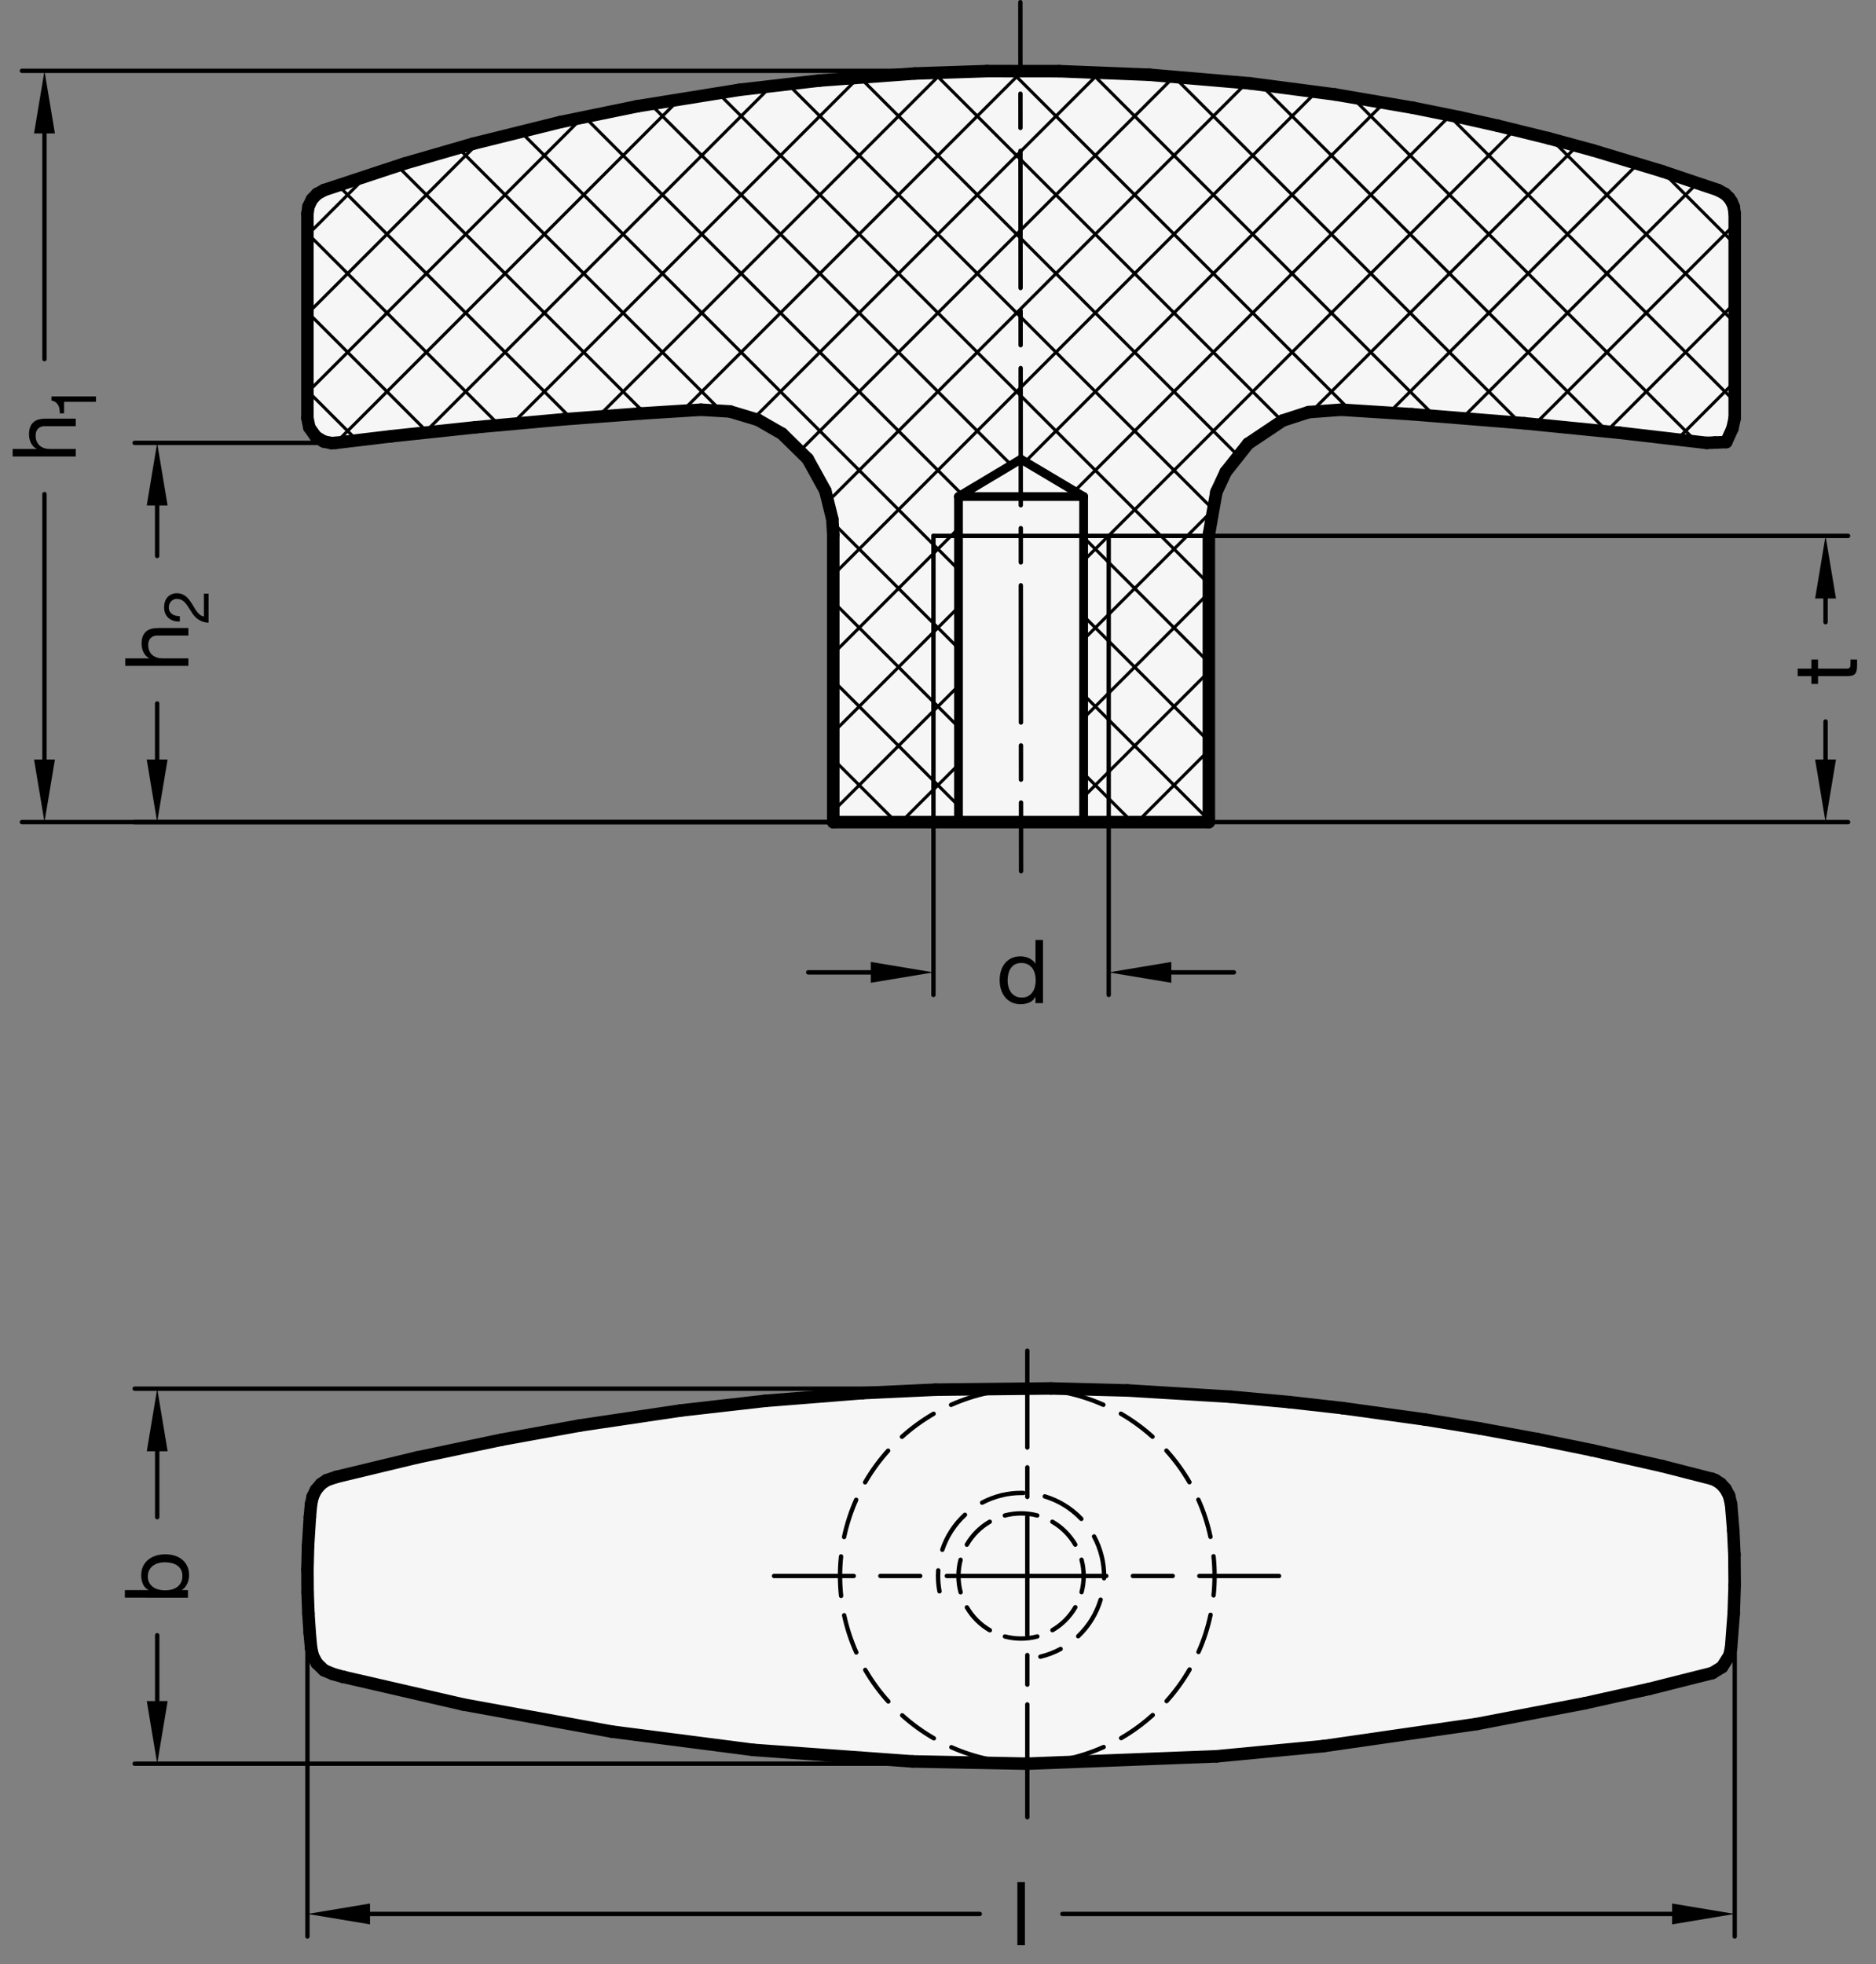 <?xml version="1.0" encoding="utf-8"?>
<!-- Generator: Adobe Illustrator 19.1.0, SVG Export Plug-In . SVG Version: 6.00 Build 0)  -->
<svg version="1.1" xmlns="http://www.w3.org/2000/svg" xmlns:xlink="http://www.w3.org/1999/xlink" x="0px" y="0px"
	 viewBox="0 0 212.371 222.33" enable-background="new 0 0 212.371 222.33" xml:space="preserve">
<rect x="0" y="0" width="212.371" height="222.33" fill="#808080" stroke="none"/>
<g id="MD_x5F_3_x5F_FUELLUNG_x5F_WS">
	<g id="LWPOLYLINE_3_">
		<polygon fill="#FFFFFF" points="94.331,93.056 136.847,93.056 136.847,60.527 137.698,55.691 138.76,53.417 141.29,50.223 
			145.217,47.597 148.146,46.649 151.832,46.377 159.837,46.887 172.543,47.91 183.308,48.981 193.191,50.131 194.128,50.092 
			195.418,50.037 196.121,48.494 196.376,47.318 196.376,24.187 196.263,23.398 196.035,22.84 195.72,22.374 195.27,21.942 
			194.484,21.514 188.15,19.381 180.275,17.002 175.29,15.648 169.529,14.228 165.239,13.268 159.974,12.204 151.167,10.698 
			141.522,9.438 130.088,8.46 119.906,8.056 111.727,8.048 103.559,8.322 92.786,9.115 83.669,10.173 72.116,12.032 63.44,13.817 
			53.607,16.253 45.767,18.52 36.694,21.514 35.89,21.956 35.323,22.55 34.923,23.369 34.802,24.187 34.802,47.318 35.015,48.39 
			35.76,49.443 36.651,49.976 37.5,50.149 37.987,50.131 44.287,49.38 53.855,48.362 63.829,47.46 72.569,46.802 79.346,46.377 
			82.63,46.572 85.813,47.531 88.529,49.091 91.437,51.945 93.429,55.554 94.22,58.756 94.331,60.527 		"/>
	</g>
	<g id="LWPOLYLINE_4_">
		<polygon fill="#FFFFFF" points="38.83,189.804 52.422,192.932 69.281,196.009 85.259,198.074 103.284,199.379 116.295,199.637 
			137.725,198.803 149.767,197.654 167.166,195.145 179.413,192.794 186.717,191.168 193.837,189.377 194.941,188.703 
			195.774,187.387 195.966,186.524 196.265,182.633 196.37,179.402 196.34,175.963 196.214,173.265 195.966,170.253 
			195.732,169.278 195.316,168.511 194.8,167.946 194.196,167.546 193.837,167.401 188.195,165.958 180.19,164.149 174.045,162.895 
			167.527,161.695 161.299,160.676 151.991,159.389 145.919,158.703 139.31,158.098 127.655,157.389 118.97,157.159 
			105.905,157.301 97.665,157.687 86.599,158.569 77.047,159.659 65.642,161.355 56.797,162.96 47.227,164.974 38.082,167.175 
			36.988,167.543 36.334,167.985 35.768,168.649 35.401,169.397 35.212,170.253 35.079,171.703 34.873,174.983 34.805,177.654 
			34.822,180.214 34.913,182.636 35.056,184.792 35.212,186.524 35.41,187.406 35.862,188.266 36.683,189.061 37.684,189.485 		"/>
	</g>
</g>
<g id="MD_x5F_3_x5F_FUELLUNG_x5F_GR">
	<g id="LWPOLYLINE_1_">
		<polygon fill="#F6F6F6" points="38.83,189.804 52.422,192.932 69.281,196.009 85.259,198.074 103.284,199.379 116.295,199.637 
			137.725,198.803 149.767,197.654 167.166,195.145 179.413,192.794 186.717,191.168 193.837,189.377 194.941,188.703 
			195.774,187.387 195.966,186.524 196.265,182.633 196.37,179.402 196.34,175.963 196.214,173.265 195.966,170.253 
			195.732,169.278 195.316,168.511 194.8,167.946 194.196,167.546 193.837,167.401 188.195,165.958 180.19,164.149 174.045,162.895 
			167.527,161.695 161.299,160.676 151.991,159.389 145.919,158.703 139.31,158.098 127.655,157.389 118.97,157.159 
			105.905,157.301 97.665,157.687 86.599,158.569 77.047,159.659 65.642,161.355 56.797,162.96 47.227,164.974 38.082,167.175 
			36.988,167.543 36.334,167.985 35.768,168.649 35.401,169.397 35.212,170.253 35.079,171.703 34.873,174.983 34.805,177.654 
			34.822,180.214 34.913,182.636 35.056,184.792 35.212,186.524 35.41,187.406 35.862,188.266 36.683,189.061 37.684,189.485 		"/>
	</g>
	<g id="LWPOLYLINE_2_">
		<polygon fill="#F6F6F6" points="94.331,93.056 136.847,93.056 136.847,60.527 137.698,55.691 138.76,53.417 141.29,50.223 
			145.217,47.597 148.146,46.649 151.832,46.377 159.837,46.887 172.543,47.91 183.308,48.981 193.191,50.131 194.128,50.092 
			195.418,50.037 196.121,48.494 196.376,47.318 196.376,24.187 196.263,23.398 196.035,22.84 195.72,22.374 195.27,21.942 
			194.484,21.514 188.15,19.381 180.275,17.002 175.29,15.648 169.529,14.228 165.239,13.268 159.974,12.204 151.167,10.698 
			141.522,9.438 130.088,8.46 119.906,8.056 111.727,8.048 103.559,8.322 92.786,9.115 83.669,10.173 72.116,12.032 63.44,13.817 
			53.607,16.253 45.767,18.52 36.694,21.514 35.89,21.956 35.323,22.55 34.923,23.369 34.802,24.187 34.802,47.318 35.015,48.39 
			35.76,49.443 36.651,49.976 37.5,50.149 37.987,50.131 44.287,49.38 53.855,48.362 63.829,47.46 72.569,46.802 79.346,46.377 
			82.63,46.572 85.813,47.531 88.529,49.091 91.437,51.945 93.429,55.554 94.22,58.756 94.331,60.527 		"/>
	</g>
</g>
<g id="MD_x5F_2_x5F_MITTELLINIE">
	<g id="LINE">
		<path d="M116.295,199.884c-0.137,0-0.248-0.111-0.248-0.248v-6.71c0-0.137,0.111-0.248,0.248-0.248s0.248,0.111,0.248,0.248v6.71
			C116.543,199.773,116.432,199.884,116.295,199.884z M116.295,190.938c-0.137,0-0.248-0.111-0.248-0.248v-3.355
			c0-0.137,0.111-0.248,0.248-0.248s0.248,0.111,0.248,0.248v3.355C116.543,190.827,116.432,190.938,116.295,190.938z
			 M116.295,185.346c-0.137,0-0.248-0.111-0.248-0.248v-13.42c0-0.137,0.111-0.248,0.248-0.248s0.248,0.111,0.248,0.248v13.42
			C116.543,185.235,116.432,185.346,116.295,185.346z M116.295,169.69c-0.137,0-0.248-0.111-0.248-0.248v-3.354
			c0-0.137,0.111-0.248,0.248-0.248s0.248,0.111,0.248,0.248v3.354C116.543,169.579,116.432,169.69,116.295,169.69z
			 M116.295,164.098c-0.137,0-0.248-0.111-0.248-0.248v-6.71c0-0.137,0.111-0.248,0.248-0.248s0.248,0.111,0.248,0.248v6.71
			C116.543,163.987,116.432,164.098,116.295,164.098z"/>
	</g>
	<g id="LINE_1_">
		<path d="M116.295,157.388c-0.137,0-0.248-0.111-0.248-0.248v-4.26c0-0.137,0.111-0.248,0.248-0.248s0.248,0.111,0.248,0.248v4.26
			C116.543,157.277,116.432,157.388,116.295,157.388z"/>
	</g>
	<g id="LINE_2_">
		<path d="M116.295,205.943c-0.137,0-0.248-0.111-0.248-0.248v-6.059c0-0.137,0.111-0.248,0.248-0.248s0.248,0.111,0.248,0.248
			v6.059C116.543,205.832,116.432,205.943,116.295,205.943z"/>
	</g>
	<g id="LINE_3_">
		<path d="M144.795,178.636h-9.027c-0.137,0-0.248-0.111-0.248-0.248s0.111-0.248,0.248-0.248h9.027
			c0.137,0,0.248,0.111,0.248,0.248S144.932,178.636,144.795,178.636z M132.758,178.636h-4.514c-0.137,0-0.248-0.111-0.248-0.248
			s0.111-0.248,0.248-0.248h4.514c0.137,0,0.248,0.111,0.248,0.248S132.895,178.636,132.758,178.636z M125.235,178.636h-18.055
			c-0.137,0-0.248-0.111-0.248-0.248s0.111-0.248,0.248-0.248h18.055c0.137,0,0.248,0.111,0.248,0.248
			S125.372,178.636,125.235,178.636z M104.172,178.636h-4.514c-0.137,0-0.248-0.111-0.248-0.248s0.111-0.248,0.248-0.248h4.514
			c0.137,0,0.248,0.111,0.248,0.248S104.309,178.636,104.172,178.636z M96.649,178.636h-9.027c-0.137,0-0.248-0.111-0.248-0.248
			s0.111-0.248,0.248-0.248h9.027c0.137,0,0.248,0.111,0.248,0.248S96.786,178.636,96.649,178.636z"/>
	</g>
	<g id="LINE_4_">
		<path d="M115.589,98.855c-0.137,0-0.248-0.111-0.248-0.248l-0.006-7.765c0-0.137,0.111-0.248,0.248-0.248l0,0
			c0.137,0,0.248,0.111,0.248,0.248l0.006,7.765C115.837,98.744,115.726,98.855,115.589,98.855L115.589,98.855z M115.58,88.502
			c-0.137,0-0.248-0.111-0.248-0.248l-0.003-3.883c0-0.137,0.111-0.248,0.248-0.248l0,0c0.137,0,0.248,0.111,0.248,0.248
			l0.003,3.883C115.828,88.39,115.717,88.502,115.58,88.502L115.58,88.502z M115.575,82.03c-0.137,0-0.248-0.111-0.248-0.248
			l-0.013-15.53c0-0.137,0.111-0.248,0.248-0.248l0,0c0.137,0,0.248,0.111,0.248,0.248l0.013,15.53
			C115.823,81.919,115.712,82.03,115.575,82.03L115.575,82.03z M115.561,63.912c-0.137,0-0.248-0.111-0.248-0.248l-0.003-3.883
			c0-0.137,0.111-0.248,0.248-0.248l0,0c0.137,0,0.248,0.111,0.248,0.248l0.003,3.883C115.809,63.801,115.697,63.912,115.561,63.912
			L115.561,63.912z M115.555,57.441c-0.137,0-0.248-0.111-0.248-0.248l-0.012-15.53c0-0.137,0.111-0.248,0.248-0.248l0,0
			c0.137,0,0.248,0.111,0.248,0.248l0.012,15.53C115.803,57.329,115.691,57.441,115.555,57.441L115.555,57.441z M115.54,39.322
			c-0.137,0-0.248-0.111-0.248-0.248l-0.003-3.883c0-0.137,0.111-0.248,0.248-0.248l0,0c0.137,0,0.248,0.111,0.248,0.248
			l0.003,3.883C115.788,39.211,115.677,39.322,115.54,39.322L115.54,39.322z M115.535,32.851c-0.137,0-0.248-0.111-0.248-0.248
			l-0.013-15.53c0-0.137,0.111-0.248,0.248-0.248l0,0c0.137,0,0.248,0.111,0.248,0.248l0.013,15.53
			C115.783,32.739,115.672,32.851,115.535,32.851L115.535,32.851z M115.521,14.732c-0.137,0-0.248-0.111-0.248-0.248l-0.003-3.882
			c0-0.137,0.111-0.248,0.248-0.248l0,0c0.137,0,0.248,0.111,0.248,0.248l0.003,3.882C115.769,14.621,115.657,14.732,115.521,14.732
			L115.521,14.732z M115.515,8.261c-0.137,0-0.248-0.111-0.248-0.248l-0.006-7.765c0-0.137,0.111-0.248,0.248-0.248l0,0
			c0.137,0,0.248,0.111,0.248,0.248l0.006,7.765C115.763,8.15,115.651,8.261,115.515,8.261L115.515,8.261z"/>
	</g>
</g>
<g id="MD_x5F_2_x5F_BEMASSUNG">
	<g id="LINE_5_">
		
			<line stroke="#000000" stroke-width="0.496" stroke-linecap="round" stroke-linejoin="round" stroke-miterlimit="10" x1="34.802" y1="178.389" x2="34.802" y2="219.196"/>
	</g>
	<g id="LINE_6_">
		
			<line stroke="#000000" stroke-width="0.496" stroke-linecap="round" stroke-linejoin="round" stroke-miterlimit="10" x1="196.376" y1="178.389" x2="196.376" y2="219.196"/>
	</g>
	<g id="LINE_7_">
		
			<line stroke="#000000" stroke-width="0.496" stroke-linecap="round" stroke-linejoin="round" stroke-miterlimit="10" x1="41.888" y1="216.645" x2="110.915" y2="216.645"/>
	</g>
	<g id="LINE_8_">
		
			<line stroke="#000000" stroke-width="0.496" stroke-linecap="round" stroke-linejoin="round" stroke-miterlimit="10" x1="189.29" y1="216.645" x2="120.263" y2="216.645"/>
	</g>
	<g id="MTEXT">
		<g>
			<path d="M115.17,213.042h0.852v7.146h-0.852V213.042z"/>
		</g>
	</g>
	<g id="SOLID">
		<polygon points="41.888,215.464 34.802,216.645 41.888,217.826 		"/>
	</g>
	<g id="SOLID_1_">
		<polygon points="189.29,215.464 196.376,216.645 189.29,217.826 		"/>
	</g>
	<g id="LINE_9_">
		
			<line stroke="#000000" stroke-width="0.496" stroke-linecap="round" stroke-linejoin="round" stroke-miterlimit="10" x1="115.589" y1="8.017" x2="2.484" y2="8.017"/>
	</g>
	<g id="LINE_10_">
		
			<line stroke="#000000" stroke-width="0.496" stroke-linecap="round" stroke-linejoin="round" stroke-miterlimit="10" x1="115.589" y1="93.056" x2="2.484" y2="93.056"/>
	</g>
	<g id="LINE_11_">
		
			<line stroke="#000000" stroke-width="0.496" stroke-linecap="round" stroke-linejoin="round" stroke-miterlimit="10" x1="5.035" y1="15.103" x2="5.035" y2="40.647"/>
	</g>
	<g id="LINE_12_">
		
			<line stroke="#000000" stroke-width="0.496" stroke-linecap="round" stroke-linejoin="round" stroke-miterlimit="10" x1="5.035" y1="85.969" x2="5.035" y2="55.93"/>
	</g>
	<g id="MTEXT_1_">
		<g>
			<path d="M1.432,51.673v-0.851h2.732v-0.02c-0.153-0.067-0.287-0.162-0.4-0.286c-0.113-0.123-0.205-0.258-0.275-0.405
				c-0.07-0.146-0.121-0.302-0.155-0.465c-0.033-0.164-0.05-0.322-0.05-0.476c0-0.34,0.047-0.624,0.14-0.851
				c0.094-0.227,0.224-0.411,0.391-0.551s0.365-0.238,0.596-0.295s0.485-0.085,0.766-0.085h3.403v0.851H5.075
				c-0.32,0-0.574,0.093-0.761,0.28c-0.188,0.187-0.28,0.444-0.28,0.771c0,0.26,0.04,0.485,0.12,0.676
				c0.08,0.19,0.193,0.349,0.34,0.476c0.147,0.126,0.319,0.222,0.516,0.285c0.197,0.063,0.412,0.095,0.646,0.095h2.923v0.851H1.432z
				"/>
		</g>
		<g>
			<path d="M10.865,44.878v0.604h-3.61v1.308H6.771c0-0.171-0.013-0.336-0.039-0.498c-0.025-0.161-0.074-0.307-0.146-0.437
				s-0.168-0.24-0.291-0.331c-0.123-0.09-0.279-0.151-0.47-0.185v-0.462H10.865z"/>
		</g>
	</g>
	<g id="SOLID_2_">
		<polygon points="3.854,15.103 5.035,8.017 6.216,15.103 		"/>
	</g>
	<g id="SOLID_3_">
		<polygon points="3.854,85.969 5.035,93.056 6.216,85.969 		"/>
	</g>
	<g id="LINE_16_">
		
			<line stroke="#000000" stroke-width="0.496" stroke-linecap="round" stroke-linejoin="round" stroke-miterlimit="10" x1="37.987" y1="50.131" x2="15.239" y2="50.131"/>
	</g>
	<g id="LINE_17_">
		
			<line stroke="#000000" stroke-width="0.496" stroke-linecap="round" stroke-linejoin="round" stroke-miterlimit="10" x1="94.331" y1="93.056" x2="15.239" y2="93.056"/>
	</g>
	<g id="LINE_18_">
		
			<line stroke="#000000" stroke-width="0.496" stroke-linecap="round" stroke-linejoin="round" stroke-miterlimit="10" x1="17.791" y1="57.218" x2="17.791" y2="62.931"/>
	</g>
	<g id="LINE_19_">
		
			<line stroke="#000000" stroke-width="0.496" stroke-linecap="round" stroke-linejoin="round" stroke-miterlimit="10" x1="17.791" y1="85.969" x2="17.791" y2="79.63"/>
	</g>
	<g id="MTEXT_2_">
		<g>
			<path d="M14.176,75.371V74.52h2.732V74.5c-0.153-0.067-0.287-0.162-0.4-0.286c-0.113-0.123-0.205-0.258-0.275-0.405
				c-0.07-0.146-0.121-0.302-0.155-0.465c-0.033-0.164-0.05-0.322-0.05-0.476c0-0.34,0.047-0.624,0.14-0.851
				c0.094-0.227,0.224-0.411,0.391-0.551s0.365-0.238,0.596-0.295s0.485-0.085,0.766-0.085h3.403v0.851h-3.503
				c-0.32,0-0.574,0.093-0.761,0.28c-0.188,0.187-0.28,0.444-0.28,0.771c0,0.26,0.04,0.485,0.12,0.676
				c0.08,0.19,0.193,0.349,0.34,0.476c0.147,0.126,0.319,0.222,0.516,0.285c0.197,0.063,0.412,0.095,0.646,0.095h2.923v0.851H14.176
				z"/>
		</g>
		<g>
			<path d="M20.359,70.351c-0.256,0.014-0.492-0.013-0.711-0.082c-0.218-0.068-0.406-0.171-0.564-0.309
				c-0.159-0.137-0.283-0.31-0.373-0.519s-0.136-0.445-0.136-0.711c0-0.218,0.032-0.423,0.097-0.615
				c0.063-0.192,0.156-0.359,0.277-0.501c0.12-0.142,0.272-0.254,0.454-0.337c0.183-0.083,0.39-0.125,0.622-0.125
				c0.223,0,0.419,0.035,0.59,0.103c0.171,0.069,0.323,0.16,0.458,0.274c0.136,0.113,0.258,0.244,0.366,0.391
				c0.109,0.147,0.213,0.298,0.313,0.455c0.095,0.157,0.188,0.313,0.281,0.469c0.092,0.156,0.19,0.3,0.295,0.43
				s0.217,0.241,0.337,0.334c0.121,0.092,0.26,0.153,0.416,0.181v-2.587h0.533v3.291c-0.299-0.024-0.553-0.078-0.764-0.164
				s-0.395-0.191-0.551-0.316s-0.293-0.268-0.409-0.426s-0.229-0.328-0.337-0.508c-0.133-0.213-0.255-0.4-0.366-0.561
				s-0.224-0.295-0.338-0.402c-0.113-0.106-0.236-0.187-0.369-0.242c-0.133-0.054-0.287-0.082-0.462-0.082
				c-0.138,0-0.262,0.026-0.373,0.078s-0.207,0.122-0.288,0.209c-0.08,0.088-0.143,0.191-0.185,0.31
				c-0.043,0.118-0.064,0.244-0.064,0.376c0,0.175,0.037,0.326,0.11,0.451s0.17,0.229,0.288,0.309s0.252,0.139,0.401,0.174
				s0.3,0.051,0.451,0.046V70.351z"/>
		</g>
	</g>
	<g id="SOLID_4_">
		<polygon points="16.61,57.218 17.791,50.131 18.972,57.218 		"/>
	</g>
	<g id="SOLID_5_">
		<polygon points="16.61,85.969 17.791,93.056 18.972,85.969 		"/>
	</g>
	<g id="LINE_20_">
		
			<line stroke="#000000" stroke-width="0.496" stroke-linecap="round" stroke-linejoin="round" stroke-miterlimit="10" x1="125.51" y1="60.659" x2="209.211" y2="60.659"/>
	</g>
	<g id="LINE_21_">
		
			<line stroke="#000000" stroke-width="0.496" stroke-linecap="round" stroke-linejoin="round" stroke-miterlimit="10" x1="136.847" y1="93.056" x2="209.211" y2="93.056"/>
	</g>
	<g id="LINE_22_">
		
			<line stroke="#000000" stroke-width="0.496" stroke-linecap="round" stroke-linejoin="round" stroke-miterlimit="10" x1="206.66" y1="67.745" x2="206.66" y2="70.426"/>
	</g>
	<g id="LINE_23_">
		
			<line stroke="#000000" stroke-width="0.496" stroke-linecap="round" stroke-linejoin="round" stroke-miterlimit="10" x1="206.66" y1="85.969" x2="206.66" y2="81.669"/>
	</g>
	<g id="MTEXT_3_">
		<g>
			<path d="M205.055,75.685v-1.031h0.751v1.031h3.213c0.1,0,0.18-0.008,0.24-0.025c0.06-0.017,0.106-0.048,0.14-0.095
				c0.034-0.046,0.056-0.112,0.065-0.195c0.01-0.083,0.015-0.191,0.015-0.325v-0.39h0.751v0.65c0,0.22-0.015,0.409-0.045,0.565
				c-0.03,0.157-0.085,0.284-0.165,0.38c-0.08,0.097-0.193,0.169-0.341,0.215c-0.146,0.047-0.34,0.07-0.58,0.07h-3.293v0.881h-0.751
				v-0.881h-1.552v-0.851H205.055z"/>
		</g>
	</g>
	<g id="SOLID_6_">
		<polygon points="205.479,67.745 206.66,60.659 207.841,67.745 		"/>
	</g>
	<g id="SOLID_7_">
		<polygon points="205.479,85.969 206.66,93.056 207.841,85.969 		"/>
	</g>
	<g id="LINE_29_">
		
			<line stroke="#000000" stroke-width="0.496" stroke-linecap="round" stroke-linejoin="round" stroke-miterlimit="10" x1="105.668" y1="93.056" x2="105.668" y2="112.615"/>
	</g>
	<g id="LINE_30_">
		
			<line stroke="#000000" stroke-width="0.496" stroke-linecap="round" stroke-linejoin="round" stroke-miterlimit="10" x1="125.51" y1="93.056" x2="125.51" y2="112.615"/>
	</g>
	<g id="LINE_31_">
		
			<line stroke="#000000" stroke-width="0.496" stroke-linecap="round" stroke-linejoin="round" stroke-miterlimit="10" x1="98.581" y1="110.064" x2="91.494" y2="110.064"/>
	</g>
	<g id="LINE_32_">
		
			<line stroke="#000000" stroke-width="0.496" stroke-linecap="round" stroke-linejoin="round" stroke-miterlimit="10" x1="132.597" y1="110.064" x2="139.683" y2="110.064"/>
	</g>
	<g id="SOLID_8_">
		<polygon points="98.581,108.883 105.668,110.064 98.581,111.245 		"/>
	</g>
	<g id="SOLID_9_">
		<polygon points="132.597,108.883 125.51,110.064 132.597,111.245 		"/>
	</g>
	<g id="MTEXT_4_">
		<g>
			<path d="M118.069,113.547h-0.852v-0.7h-0.02c-0.141,0.286-0.36,0.495-0.661,0.625c-0.3,0.13-0.63,0.195-0.99,0.195
				c-0.4,0-0.749-0.073-1.046-0.22c-0.298-0.147-0.544-0.346-0.741-0.596c-0.197-0.251-0.346-0.539-0.445-0.866
				c-0.101-0.327-0.15-0.674-0.15-1.041s0.049-0.712,0.146-1.036c0.097-0.323,0.243-0.608,0.44-0.855
				c0.196-0.247,0.443-0.442,0.74-0.586s0.643-0.215,1.036-0.215c0.134,0,0.277,0.014,0.431,0.04s0.307,0.071,0.46,0.135
				s0.299,0.147,0.436,0.251s0.252,0.231,0.346,0.385h0.02V106.4h0.852V113.547z M114.065,111.005c0,0.24,0.031,0.475,0.095,0.705
				s0.16,0.436,0.29,0.616c0.131,0.18,0.297,0.323,0.501,0.43c0.203,0.107,0.441,0.16,0.716,0.16c0.286,0,0.53-0.057,0.73-0.17
				s0.363-0.262,0.49-0.445s0.219-0.392,0.275-0.626c0.057-0.233,0.085-0.47,0.085-0.71c0-0.254-0.03-0.499-0.09-0.736
				c-0.061-0.236-0.155-0.445-0.285-0.625c-0.131-0.181-0.299-0.325-0.506-0.436s-0.457-0.165-0.751-0.165
				c-0.293,0-0.538,0.057-0.735,0.17s-0.355,0.264-0.476,0.45c-0.12,0.188-0.207,0.4-0.26,0.641
				C114.092,110.504,114.065,110.751,114.065,111.005z"/>
		</g>
	</g>
	<g id="LINE_158_">
		
			<line stroke="#000000" stroke-width="0.496" stroke-linecap="round" stroke-linejoin="round" stroke-miterlimit="10" x1="116.295" y1="157.189" x2="15.246" y2="157.189"/>
	</g>
	<g id="LINE_159_">
		
			<line stroke="#000000" stroke-width="0.496" stroke-linecap="round" stroke-linejoin="round" stroke-miterlimit="10" x1="116.295" y1="199.637" x2="15.246" y2="199.637"/>
	</g>
	<g id="LINE_160_">
		
			<line stroke="#000000" stroke-width="0.496" stroke-linecap="round" stroke-linejoin="round" stroke-miterlimit="10" x1="17.797" y1="164.276" x2="17.797" y2="171.729"/>
	</g>
	<g id="LINE_161_">
		
			<line stroke="#000000" stroke-width="0.496" stroke-linecap="round" stroke-linejoin="round" stroke-miterlimit="10" x1="17.797" y1="192.55" x2="17.797" y2="185.097"/>
	</g>
	<g id="SOLID_10_">
		<polygon points="16.616,164.276 17.797,157.189 18.978,164.276 		"/>
	</g>
	<g id="SOLID_11_">
		<polygon points="16.616,192.55 17.797,199.637 18.978,192.55 		"/>
	</g>
	<g id="MTEXT_5_">
		<g>
			<path d="M14.134,180.839v-0.851h2.672v-0.021c-0.286-0.14-0.495-0.359-0.625-0.66s-0.195-0.631-0.195-0.99
				c0-0.4,0.073-0.75,0.22-1.047c0.147-0.297,0.346-0.543,0.596-0.74c0.251-0.197,0.539-0.346,0.866-0.445
				c0.327-0.101,0.674-0.15,1.041-0.15s0.714,0.049,1.041,0.145c0.327,0.098,0.612,0.244,0.855,0.441
				c0.244,0.196,0.438,0.443,0.581,0.74c0.143,0.297,0.215,0.643,0.215,1.036c0,0.134-0.014,0.276-0.04,0.431
				c-0.026,0.153-0.072,0.307-0.135,0.46c-0.063,0.153-0.147,0.299-0.251,0.436c-0.103,0.137-0.231,0.252-0.385,0.345v0.021h0.69
				v0.851H14.134z M18.647,176.835c-0.24,0-0.475,0.032-0.705,0.096s-0.436,0.16-0.616,0.29c-0.18,0.13-0.323,0.297-0.43,0.501
				c-0.107,0.203-0.16,0.441-0.16,0.715c0,0.287,0.057,0.531,0.17,0.73c0.113,0.201,0.262,0.364,0.445,0.491
				c0.184,0.126,0.393,0.218,0.626,0.274c0.233,0.058,0.47,0.086,0.71,0.086c0.254,0,0.499-0.03,0.736-0.09
				c0.236-0.061,0.445-0.156,0.625-0.285c0.181-0.131,0.325-0.299,0.436-0.506s0.165-0.457,0.165-0.751
				c0-0.286-0.057-0.53-0.17-0.73s-0.264-0.36-0.45-0.48s-0.4-0.207-0.641-0.261C19.148,176.862,18.901,176.835,18.647,176.835z"/>
		</g>
	</g>
</g>
<g id="MD_x5F_2_x5F_SCHRAFFUR">
	<g id="HATCH">
		<polygon fill-rule="evenodd" clip-rule="evenodd" fill="none" points="196.376,24.187 196.263,23.398 196.035,22.84 
			195.72,22.374 195.27,21.942 194.484,21.514 188.15,19.381 180.275,17.002 175.29,15.648 169.529,14.228 165.239,13.268 
			159.974,12.204 151.167,10.698 141.522,9.438 130.088,8.46 119.906,8.056 111.727,8.048 103.559,8.322 92.786,9.115 
			83.669,10.173 72.116,12.032 63.44,13.817 53.607,16.253 45.767,18.52 36.694,21.514 35.89,21.956 35.323,22.55 34.923,23.369 
			34.802,24.187 34.802,47.318 35.015,48.39 35.76,49.443 36.651,49.976 37.5,50.149 37.987,50.131 44.287,49.38 53.855,48.362 
			63.829,47.46 72.569,46.802 79.346,46.377 82.63,46.572 85.813,47.531 88.529,49.091 91.437,51.945 93.429,55.554 94.22,58.756 
			94.331,60.527 94.331,93.056 108.507,93.056 108.507,56.205 115.57,51.981 122.671,56.205 122.671,93.056 136.847,93.056 
			136.847,60.527 137.698,55.691 138.76,53.417 141.29,50.223 145.217,47.597 148.146,46.649 151.832,46.377 159.837,46.887 
			172.543,47.91 183.308,48.981 193.191,50.131 194.128,50.092 195.418,50.037 196.121,48.494 196.376,47.318 		"/>
		
			<path fill="none" stroke="#000000" stroke-width="0.354" stroke-linecap="round" stroke-linejoin="round" stroke-miterlimit="10" d="
			M34.802,26.606l6.668-6.668 M34.802,35.515l19.413-19.413 M34.802,44.425L65.92,13.307 M38.008,50.129l38.862-38.862
			 M48.068,48.978L87.294,9.752 M57.965,47.991L97.163,8.792 M67.696,47.169l38.951-38.951 M77.267,46.508l38.456-38.456
			 M85.306,47.378l39.142-39.142 M90.534,51.059L132.894,8.7 M93.73,56.773l47.371-47.371 M94.331,65.082l54.667-54.667
			 M94.331,73.992l14.177-14.177 M116.053,52.269l40.628-40.628 M94.331,82.901l14.177-14.177 M121.64,55.592l42.538-42.538
			 M94.331,91.811l14.177-14.177 M122.671,63.471l48.772-48.772 M101.995,93.056l6.512-6.512 M122.671,72.381l14.673-14.673
			 M148.423,46.628l30.102-30.102 M122.671,81.29l14.177-14.177 M157.239,46.722l28.169-28.169 M122.671,90.2l14.177-14.177
			 M165.525,47.345l26.619-26.619 M128.724,93.056l8.123-8.123 M173.75,48.03l22.626-22.626 M181.853,48.837l14.523-14.523
			 M189.856,49.743l6.52-6.52 M40.414,49.842l-5.612-5.612 M48.422,48.94l-13.62-13.62 M101.447,93.056l-7.116-7.116 M56.513,48.122
			L34.802,26.411 M108.507,91.207L94.331,77.03 M64.696,47.395L38.288,20.988 M108.507,82.297L94.331,68.12 M72.987,46.776
			L44.987,18.777 M128.176,93.056l-5.505-5.505 M108.507,73.387L94.243,59.123 M81.632,46.512L51.874,16.754 M136.847,92.818
			l-14.177-14.177 M108.507,64.478l-49.55-49.55 M136.847,83.908l-14.177-14.177 M108.906,55.967L66.19,13.251 M136.847,74.999
			l-14.177-14.177 M114.481,52.633L73.636,11.788 M136.847,66.089L81.311,10.552 M137.348,57.68L89.199,9.531 M140.189,51.612
			L97.355,8.778 M145.137,47.65L105.735,8.249 M152.838,46.441L114.447,8.051 M162.399,47.094L123.504,8.199 M172.089,47.873
			L132.917,8.702 M181.973,48.849L142.719,9.594 M192.031,49.996l-38.975-38.975 M196.376,45.432l-32.424-32.424 M196.376,36.522
			l-20.795-20.795 M196.376,27.613l-8.234-8.234"/>
	</g>
</g>
<g id="MD_x5F_1_x5F_070">
	<g id="LINE_13_">
		
			<line fill="none" stroke="#000000" stroke-width="0.992" stroke-linecap="round" stroke-linejoin="round" stroke-miterlimit="10" x1="122.671" y1="93.056" x2="122.671" y2="56.205"/>
	</g>
	<g id="LINE_14_">
		
			<line fill="none" stroke="#000000" stroke-width="0.992" stroke-linecap="round" stroke-linejoin="round" stroke-miterlimit="10" x1="108.507" y1="56.205" x2="108.507" y2="93.056"/>
	</g>
	<g id="LINE_15_">
		
			<line fill="none" stroke="#000000" stroke-width="0.992" stroke-linecap="round" stroke-linejoin="round" stroke-miterlimit="10" x1="108.507" y1="56.205" x2="122.671" y2="56.205"/>
	</g>
	<g id="LINE_27_">
		
			<line fill="none" stroke="#000000" stroke-width="0.992" stroke-linecap="round" stroke-linejoin="round" stroke-miterlimit="10" x1="108.507" y1="56.205" x2="115.57" y2="51.981"/>
	</g>
	<g id="LINE_28_">
		
			<line fill="none" stroke="#000000" stroke-width="0.992" stroke-linecap="round" stroke-linejoin="round" stroke-miterlimit="10" x1="115.57" y1="51.981" x2="122.671" y2="56.205"/>
	</g>
</g>
<g id="MD_x5F_1_x5F_035">
	<g id="LINE_24_">
		
			<line fill="none" stroke="#000000" stroke-width="0.496" stroke-linecap="round" stroke-linejoin="round" stroke-miterlimit="10" x1="105.668" y1="93.056" x2="105.668" y2="60.659"/>
	</g>
	<g id="LINE_25_">
		
			<line fill="none" stroke="#000000" stroke-width="0.496" stroke-linecap="round" stroke-linejoin="round" stroke-miterlimit="10" x1="125.51" y1="93.056" x2="125.51" y2="60.659"/>
	</g>
	<g id="LINE_26_">
		
			<line fill="none" stroke="#000000" stroke-width="0.496" stroke-linecap="round" stroke-linejoin="round" stroke-miterlimit="10" x1="125.51" y1="60.659" x2="105.668" y2="60.659"/>
	</g>
</g>
<g id="MD_x5F_1_x5F_VERDECKT">
	<g id="CIRCLE">
		<g>
			<path d="M108.502,178.639c-0.06,0-0.12-0.03-0.17-0.07c-0.05-0.05-0.08-0.12-0.08-0.18c0-0.07,0.03-0.13,0.08-0.18
				c0.08-0.091,0.25-0.091,0.35,0.01c0.04,0.04,0.07,0.1,0.07,0.17c0,0.06-0.03,0.12-0.07,0.17
				C108.622,178.609,108.563,178.639,108.502,178.639z"/>
			<path d="M115.589,185.723c-0.642,0-1.278-0.083-1.89-0.246c-0.133-0.035-0.212-0.171-0.176-0.303
				c0.034-0.133,0.165-0.215,0.303-0.176c1.146,0.304,2.395,0.305,3.541-0.005c0.131-0.037,0.269,0.043,0.304,0.175
				c0.036,0.132-0.043,0.269-0.175,0.304C116.878,185.639,116.236,185.723,115.589,185.723z M112.054,184.78
				c-0.042,0-0.085-0.011-0.124-0.033c-1.112-0.643-2.042-1.569-2.688-2.681c-0.068-0.119-0.028-0.271,0.09-0.34
				c0.119-0.066,0.271-0.029,0.34,0.09c0.602,1.037,1.469,1.902,2.507,2.501c0.118,0.068,0.159,0.22,0.091,0.339
				C112.223,184.735,112.14,184.78,112.054,184.78z M119.14,184.771c-0.085,0-0.169-0.044-0.215-0.124
				c-0.068-0.118-0.028-0.27,0.091-0.339c1.036-0.601,1.9-1.468,2.5-2.506c0.068-0.118,0.22-0.16,0.339-0.091
				c0.118,0.068,0.159,0.22,0.091,0.339c-0.643,1.113-1.569,2.043-2.682,2.688C119.225,184.76,119.182,184.771,119.14,184.771z
				 M108.744,180.482c-0.109,0-0.21-0.073-0.239-0.184c-0.167-0.619-0.251-1.262-0.251-1.91c0-0.645,0.083-1.283,0.248-1.897
				c0.035-0.132,0.173-0.212,0.304-0.175c0.132,0.035,0.211,0.171,0.175,0.304c-0.152,0.572-0.23,1.167-0.23,1.769
				c0,0.604,0.078,1.204,0.233,1.781c0.036,0.133-0.043,0.269-0.175,0.304C108.787,180.479,108.766,180.482,108.744,180.482z
				 M122.438,180.466c-0.021,0-0.042-0.003-0.063-0.008c-0.133-0.035-0.211-0.171-0.177-0.304c0.152-0.574,0.229-1.168,0.229-1.766
				c0-0.601-0.078-1.198-0.232-1.774c-0.036-0.133,0.043-0.269,0.175-0.304c0.13-0.035,0.269,0.043,0.304,0.175
				c0.166,0.619,0.25,1.259,0.25,1.903c0,0.64-0.083,1.277-0.245,1.893C122.648,180.392,122.549,180.466,122.438,180.466z
				 M109.45,175.092c-0.042,0-0.085-0.011-0.124-0.033c-0.119-0.068-0.159-0.221-0.091-0.339c0.644-1.112,1.571-2.041,2.685-2.686
				c0.118-0.068,0.27-0.029,0.339,0.091c0.068,0.118,0.028,0.27-0.091,0.339c-1.037,0.602-1.903,1.467-2.503,2.504
				C109.619,175.049,109.535,175.092,109.45,175.092z M121.726,175.089c-0.085,0-0.169-0.044-0.215-0.124
				c-0.601-1.036-1.467-1.901-2.505-2.501c-0.119-0.068-0.159-0.221-0.091-0.339s0.22-0.158,0.339-0.091
				c1.113,0.644,2.042,1.57,2.687,2.683c0.068,0.118,0.028,0.27-0.091,0.339C121.811,175.078,121.768,175.089,121.726,175.089z
				 M113.752,171.791c-0.109,0-0.21-0.073-0.239-0.185c-0.036-0.132,0.043-0.268,0.176-0.303c1.236-0.33,2.565-0.33,3.794-0.002
				c0.133,0.035,0.212,0.171,0.176,0.303c-0.035,0.132-0.166,0.213-0.303,0.176c-1.146-0.305-2.386-0.305-3.54,0.002
				C113.795,171.788,113.772,171.791,113.752,171.791z"/>
		</g>
	</g>
	<g id="ARC">
		<g>
			<path d="M106.355,180.377c-0.117,0-0.221-0.083-0.243-0.202c-0.112-0.59-0.169-1.193-0.169-1.794
				c0-0.216,0.007-0.431,0.021-0.645c0.009-0.137,0.144-0.253,0.264-0.23c0.137,0.009,0.24,0.127,0.231,0.264
				c-0.014,0.202-0.021,0.405-0.021,0.61c0,0.57,0.054,1.144,0.16,1.703c0.025,0.134-0.063,0.264-0.197,0.29
				C106.387,180.376,106.371,180.377,106.355,180.377z M106.673,175.669c-0.026,0-0.052-0.004-0.079-0.013
				c-0.13-0.043-0.2-0.184-0.157-0.313c0.518-1.552,1.428-2.957,2.633-4.063c0.103-0.094,0.259-0.085,0.351,0.015
				c0.093,0.102,0.086,0.258-0.015,0.351c-1.144,1.049-2.007,2.382-2.498,3.854C106.874,175.603,106.777,175.669,106.673,175.669z
				 M111.179,170.339c-0.089,0-0.175-0.048-0.219-0.132c-0.064-0.121-0.019-0.271,0.103-0.335c0.719-0.382,1.487-0.672,2.282-0.862
				c0.137-0.035,0.267,0.051,0.299,0.184s-0.05,0.267-0.184,0.299c-0.754,0.181-1.482,0.456-2.165,0.817
				C111.258,170.329,111.218,170.339,111.179,170.339z"/>
			<path d="M117.775,187.774c-0.112,0-0.214-0.076-0.241-0.19c-0.032-0.133,0.051-0.267,0.184-0.299
				c0.783-0.187,1.533-0.474,2.231-0.852c0.118-0.066,0.271-0.021,0.336,0.1c0.065,0.12,0.021,0.271-0.1,0.336
				c-0.736,0.399-1.527,0.701-2.353,0.898C117.813,187.772,117.794,187.774,117.775,187.774z M122.052,185.459
				c-0.065,0-0.131-0.026-0.18-0.077c-0.095-0.1-0.091-0.257,0.009-0.351c1.163-1.104,2.02-2.5,2.479-4.036
				c0.038-0.131,0.171-0.21,0.309-0.166c0.131,0.039,0.205,0.177,0.166,0.309c-0.482,1.619-1.386,3.09-2.611,4.253
				C122.175,185.436,122.113,185.459,122.052,185.459z M124.983,178.892c-0.002,0-0.004,0-0.006,0
				c-0.137-0.003-0.245-0.117-0.242-0.254l0.003-0.243c0-0.716-0.085-1.435-0.253-2.136c-0.187-0.78-0.473-1.529-0.851-2.228
				c-0.065-0.12-0.021-0.271,0.1-0.336c0.118-0.066,0.271-0.021,0.336,0.1c0.398,0.736,0.701,1.526,0.897,2.349
				c0.177,0.739,0.267,1.496,0.267,2.251l-0.003,0.255C125.229,178.785,125.118,178.892,124.983,178.892z M122.413,172.176
				c-0.065,0-0.131-0.026-0.18-0.077c-1.104-1.163-2.498-2.021-4.035-2.48c-0.131-0.039-0.206-0.177-0.166-0.309
				c0.039-0.131,0.172-0.212,0.309-0.166c1.619,0.484,3.09,1.388,4.252,2.613c0.095,0.1,0.091,0.257-0.009,0.351
				C122.536,172.154,122.475,172.176,122.413,172.176z M113.402,169.499c-0.112,0-0.214-0.076-0.241-0.19
				c-0.032-0.133,0.05-0.267,0.184-0.299c0.739-0.177,1.496-0.267,2.251-0.267l0.258,0.003c0.137,0.003,0.245,0.117,0.242,0.254
				s-0.126,0.235-0.254,0.242l-0.246-0.003c-0.716,0-1.435,0.085-2.136,0.253C113.44,169.497,113.421,169.499,113.402,169.499z"/>
		</g>
	</g>
	<g id="CIRCLE_1_">
		<g>
			<path d="M95.092,178.639c-0.06,0-0.12-0.03-0.17-0.07c-0.05-0.06-0.07-0.12-0.07-0.18c0-0.07,0.02-0.13,0.07-0.18
				c0.09-0.091,0.26-0.091,0.35,0.01c0.05,0.04,0.07,0.1,0.07,0.17c0,0.06-0.02,0.12-0.07,0.17
				C95.222,178.609,95.162,178.639,95.092,178.639z"/>
			<path d="M116.295,199.836c-0.734,0-1.479-0.038-2.212-0.112c-0.136-0.015-0.235-0.136-0.222-0.272
				c0.015-0.136,0.129-0.236,0.272-0.222c1.453,0.147,2.928,0.146,4.38-0.006c0.13-0.015,0.258,0.085,0.272,0.222
				c0.014,0.136-0.085,0.258-0.222,0.272C117.813,199.796,117.05,199.836,116.295,199.836z M111.916,199.384
				c-0.017,0-0.034-0.002-0.051-0.005c-1.462-0.308-2.897-0.771-4.267-1.379c-0.125-0.056-0.182-0.202-0.126-0.327
				c0.055-0.126,0.203-0.184,0.327-0.126c1.338,0.593,2.74,1.046,4.168,1.346c0.135,0.028,0.22,0.16,0.192,0.294
				C112.134,199.303,112.031,199.384,111.916,199.384z M120.73,199.371c-0.115,0-0.218-0.08-0.242-0.196
				c-0.029-0.134,0.057-0.266,0.19-0.294c1.427-0.304,2.827-0.761,4.162-1.357c0.125-0.055,0.272,0,0.328,0.125s0,0.272-0.125,0.328
				c-1.367,0.611-2.802,1.078-4.262,1.389C120.765,199.369,120.747,199.371,120.73,199.371z M105.721,197.014
				c-0.042,0-0.085-0.011-0.124-0.033c-1.294-0.746-2.515-1.632-3.629-2.632c-0.102-0.092-0.11-0.248-0.019-0.351
				c0.09-0.104,0.248-0.112,0.35-0.019c1.088,0.978,2.281,1.842,3.546,2.571c0.119,0.068,0.159,0.22,0.091,0.339
				C105.89,196.969,105.806,197.014,105.721,197.014z M126.916,196.987c-0.085,0-0.169-0.044-0.215-0.123
				c-0.068-0.119-0.028-0.271,0.09-0.34c1.264-0.733,2.454-1.602,3.539-2.581c0.1-0.09,0.257-0.085,0.351,0.019
				c0.092,0.102,0.083,0.259-0.019,0.351c-1.109,1.002-2.328,1.891-3.621,2.642C127.001,196.976,126.959,196.987,126.916,196.987z
				 M100.563,192.845c-0.067,0-0.135-0.027-0.184-0.082c-1.003-1.109-1.892-2.327-2.643-3.619c-0.069-0.119-0.029-0.271,0.09-0.34
				c0.118-0.069,0.27-0.029,0.339,0.09c0.734,1.264,1.603,2.453,2.583,3.537c0.092,0.102,0.084,0.258-0.018,0.35
				C100.681,192.824,100.622,192.845,100.563,192.845z M132.064,192.804c-0.06,0-0.118-0.021-0.166-0.063
				c-0.102-0.092-0.11-0.248-0.019-0.351c0.979-1.088,1.844-2.28,2.573-3.544c0.068-0.117,0.22-0.159,0.339-0.091
				c0.118,0.068,0.159,0.221,0.091,0.339c-0.747,1.293-1.633,2.514-2.634,3.628C132.2,192.777,132.132,192.804,132.064,192.804z
				 M96.938,187.293c-0.095,0-0.185-0.055-0.227-0.146c-0.611-1.365-1.08-2.799-1.392-4.262c-0.028-0.134,0.057-0.266,0.191-0.294
				c0.134-0.032,0.266,0.057,0.294,0.19c0.305,1.429,0.763,2.829,1.36,4.162c0.056,0.125,0,0.271-0.125,0.328
				C97.007,187.286,96.973,187.293,96.938,187.293z M135.676,187.241c-0.034,0-0.068-0.007-0.101-0.021
				c-0.125-0.056-0.182-0.202-0.126-0.327c0.594-1.337,1.048-2.738,1.348-4.166c0.029-0.134,0.166-0.216,0.294-0.192
				c0.135,0.028,0.22,0.16,0.192,0.294c-0.308,1.462-0.772,2.897-1.381,4.266C135.861,187.186,135.771,187.241,135.676,187.241z
				 M95.214,180.89c-0.125,0-0.233-0.095-0.246-0.222c-0.08-0.752-0.12-1.519-0.12-2.28c0-0.749,0.039-1.503,0.116-2.24
				c0.014-0.137,0.135-0.241,0.272-0.222c0.136,0.015,0.235,0.137,0.221,0.272c-0.075,0.721-0.113,1.457-0.113,2.189
				c0,0.744,0.039,1.493,0.117,2.228c0.015,0.137-0.084,0.259-0.221,0.273C95.231,180.89,95.223,180.89,95.214,180.89z
				 M137.382,180.834c-0.008,0-0.017,0-0.025-0.001c-0.136-0.015-0.235-0.136-0.222-0.272c0.074-0.717,0.111-1.448,0.111-2.172
				c0-0.74-0.039-1.483-0.115-2.208c-0.014-0.137,0.085-0.259,0.221-0.273c0.13-0.021,0.259,0.085,0.273,0.221
				c0.077,0.743,0.117,1.504,0.117,2.261c0,0.741-0.038,1.488-0.113,2.223C137.615,180.739,137.508,180.834,137.382,180.834z
				 M95.555,174.229c-0.017,0-0.035-0.002-0.052-0.006c-0.134-0.028-0.22-0.159-0.191-0.294c0.31-1.464,0.775-2.898,1.384-4.264
				c0.055-0.126,0.201-0.183,0.328-0.126c0.125,0.056,0.181,0.202,0.125,0.327c-0.595,1.335-1.05,2.735-1.352,4.166
				C95.772,174.149,95.669,174.229,95.555,174.229z M137.03,174.21c-0.115,0-0.218-0.08-0.242-0.196
				c-0.303-1.429-0.759-2.829-1.355-4.163c-0.056-0.125,0-0.272,0.125-0.328s0.272,0,0.328,0.125
				c0.61,1.366,1.077,2.801,1.387,4.263c0.029,0.135-0.057,0.266-0.19,0.294C137.064,174.208,137.047,174.21,137.03,174.21z
				 M97.932,168.038c-0.042,0-0.085-0.011-0.124-0.033c-0.119-0.068-0.159-0.221-0.091-0.339c0.749-1.295,1.637-2.515,2.638-3.626
				c0.091-0.104,0.248-0.109,0.35-0.019c0.102,0.092,0.11,0.249,0.018,0.351c-0.978,1.086-1.845,2.277-2.576,3.542
				C98.101,167.994,98.018,168.038,97.932,168.038z M134.649,168.023c-0.085,0-0.169-0.044-0.215-0.124
				c-0.73-1.262-1.598-2.453-2.578-3.539c-0.092-0.102-0.083-0.259,0.019-0.351c0.101-0.09,0.257-0.084,0.351,0.019
				c1.003,1.111,1.891,2.331,2.639,3.623c0.068,0.118,0.028,0.271-0.091,0.339C134.734,168.012,134.691,168.023,134.649,168.023z
				 M102.107,162.884c-0.068,0-0.135-0.027-0.184-0.082c-0.092-0.102-0.083-0.259,0.018-0.351c1.112-1.002,2.331-1.889,3.625-2.638
				c0.117-0.068,0.269-0.03,0.339,0.091c0.068,0.118,0.028,0.271-0.091,0.339c-1.263,0.731-2.455,1.598-3.541,2.577
				C102.226,162.863,102.167,162.884,102.107,162.884z M130.472,162.874c-0.06,0-0.118-0.021-0.166-0.063
				c-1.089-0.979-2.281-1.846-3.543-2.575c-0.119-0.068-0.159-0.221-0.091-0.339c0.068-0.119,0.22-0.159,0.339-0.091
				c1.292,0.747,2.513,1.634,3.627,2.636c0.102,0.092,0.11,0.249,0.019,0.351C130.607,162.846,130.539,162.874,130.472,162.874z
				 M107.665,159.267c-0.095,0-0.186-0.055-0.227-0.146c-0.056-0.126,0-0.272,0.125-0.328c1.365-0.609,2.799-1.075,4.263-1.385
				c0.137-0.031,0.266,0.058,0.294,0.19c0.029,0.135-0.057,0.266-0.19,0.294c-1.431,0.303-2.831,0.759-4.165,1.354
				C107.733,159.26,107.699,159.267,107.665,159.267z M124.908,159.26c-0.034,0-0.068-0.007-0.101-0.021
				c-1.334-0.594-2.736-1.048-4.166-1.35c-0.135-0.028-0.22-0.16-0.192-0.294c0.029-0.134,0.166-0.215,0.294-0.192
				c1.465,0.31,2.9,0.774,4.266,1.383c0.125,0.056,0.182,0.202,0.126,0.327C125.094,159.206,125.003,159.26,124.908,159.26z
				 M114.07,157.552c-0.126,0-0.233-0.095-0.247-0.223c-0.014-0.136,0.085-0.258,0.222-0.272c1.482-0.154,3.015-0.152,4.481-0.002
				c0.137,0.015,0.235,0.137,0.222,0.272c-0.015,0.136-0.117,0.245-0.272,0.222c-1.435-0.149-2.932-0.15-4.38,0.002
				C114.087,157.552,114.078,157.552,114.07,157.552z"/>
		</g>
	</g>
</g>
<g id="MD_x5F_1_x5F_100">
	<g id="LINE_33_">
		
			<line fill="none" stroke="#000000" stroke-width="1.417" stroke-linecap="round" stroke-linejoin="round" stroke-miterlimit="10" x1="38.83" y1="189.804" x2="52.422" y2="192.932"/>
	</g>
	<g id="LINE_34_">
		
			<line fill="none" stroke="#000000" stroke-width="1.417" stroke-linecap="round" stroke-linejoin="round" stroke-miterlimit="10" x1="52.422" y1="192.932" x2="69.281" y2="196.009"/>
	</g>
	<g id="LINE_35_">
		
			<line fill="none" stroke="#000000" stroke-width="1.417" stroke-linecap="round" stroke-linejoin="round" stroke-miterlimit="10" x1="69.281" y1="196.009" x2="85.259" y2="198.074"/>
	</g>
	<g id="LINE_36_">
		
			<line fill="none" stroke="#000000" stroke-width="1.417" stroke-linecap="round" stroke-linejoin="round" stroke-miterlimit="10" x1="85.259" y1="198.074" x2="103.284" y2="199.379"/>
	</g>
	<g id="LINE_37_">
		
			<line fill="none" stroke="#000000" stroke-width="1.417" stroke-linecap="round" stroke-linejoin="round" stroke-miterlimit="10" x1="103.284" y1="199.379" x2="116.295" y2="199.637"/>
	</g>
	<g id="LINE_38_">
		
			<line fill="none" stroke="#000000" stroke-width="1.417" stroke-linecap="round" stroke-linejoin="round" stroke-miterlimit="10" x1="116.295" y1="199.637" x2="137.725" y2="198.803"/>
	</g>
	<g id="LINE_39_">
		
			<line fill="none" stroke="#000000" stroke-width="1.417" stroke-linecap="round" stroke-linejoin="round" stroke-miterlimit="10" x1="137.725" y1="198.803" x2="149.767" y2="197.654"/>
	</g>
	<g id="LINE_40_">
		
			<line fill="none" stroke="#000000" stroke-width="1.417" stroke-linecap="round" stroke-linejoin="round" stroke-miterlimit="10" x1="149.767" y1="197.654" x2="167.166" y2="195.145"/>
	</g>
	<g id="LINE_41_">
		
			<line fill="none" stroke="#000000" stroke-width="1.417" stroke-linecap="round" stroke-linejoin="round" stroke-miterlimit="10" x1="167.166" y1="195.145" x2="179.413" y2="192.794"/>
	</g>
	<g id="LINE_42_">
		
			<line fill="none" stroke="#000000" stroke-width="1.417" stroke-linecap="round" stroke-linejoin="round" stroke-miterlimit="10" x1="179.413" y1="192.794" x2="186.717" y2="191.168"/>
	</g>
	<g id="LINE_43_">
		
			<line fill="none" stroke="#000000" stroke-width="1.417" stroke-linecap="round" stroke-linejoin="round" stroke-miterlimit="10" x1="186.717" y1="191.168" x2="193.837" y2="189.377"/>
	</g>
	<g id="LINE_44_">
		
			<line fill="none" stroke="#000000" stroke-width="1.417" stroke-linecap="round" stroke-linejoin="round" stroke-miterlimit="10" x1="193.837" y1="189.377" x2="194.941" y2="188.703"/>
	</g>
	<g id="LINE_45_">
		
			<line fill="none" stroke="#000000" stroke-width="1.417" stroke-linecap="round" stroke-linejoin="round" stroke-miterlimit="10" x1="194.941" y1="188.703" x2="195.774" y2="187.387"/>
	</g>
	<g id="LINE_46_">
		
			<line fill="none" stroke="#000000" stroke-width="1.417" stroke-linecap="round" stroke-linejoin="round" stroke-miterlimit="10" x1="195.774" y1="187.387" x2="195.966" y2="186.524"/>
	</g>
	<g id="LINE_47_">
		
			<line fill="none" stroke="#000000" stroke-width="1.417" stroke-linecap="round" stroke-linejoin="round" stroke-miterlimit="10" x1="195.966" y1="186.524" x2="196.265" y2="182.633"/>
	</g>
	<g id="LINE_48_">
		
			<line fill="none" stroke="#000000" stroke-width="1.417" stroke-linecap="round" stroke-linejoin="round" stroke-miterlimit="10" x1="196.265" y1="182.633" x2="196.37" y2="179.402"/>
	</g>
	<g id="LINE_49_">
		
			<line fill="none" stroke="#000000" stroke-width="1.417" stroke-linecap="round" stroke-linejoin="round" stroke-miterlimit="10" x1="196.37" y1="179.402" x2="196.34" y2="175.963"/>
	</g>
	<g id="LINE_50_">
		
			<line fill="none" stroke="#000000" stroke-width="1.417" stroke-linecap="round" stroke-linejoin="round" stroke-miterlimit="10" x1="196.34" y1="175.963" x2="196.214" y2="173.265"/>
	</g>
	<g id="LINE_51_">
		
			<line fill="none" stroke="#000000" stroke-width="1.417" stroke-linecap="round" stroke-linejoin="round" stroke-miterlimit="10" x1="196.214" y1="173.265" x2="195.966" y2="170.253"/>
	</g>
	<g id="LINE_52_">
		
			<line fill="none" stroke="#000000" stroke-width="1.417" stroke-linecap="round" stroke-linejoin="round" stroke-miterlimit="10" x1="195.966" y1="170.253" x2="195.732" y2="169.278"/>
	</g>
	<g id="LINE_53_">
		
			<line fill="none" stroke="#000000" stroke-width="1.417" stroke-linecap="round" stroke-linejoin="round" stroke-miterlimit="10" x1="195.732" y1="169.278" x2="195.316" y2="168.511"/>
	</g>
	<g id="LINE_54_">
		
			<line fill="none" stroke="#000000" stroke-width="1.417" stroke-linecap="round" stroke-linejoin="round" stroke-miterlimit="10" x1="195.316" y1="168.511" x2="194.8" y2="167.946"/>
	</g>
	<g id="LINE_55_">
		
			<line fill="none" stroke="#000000" stroke-width="1.417" stroke-linecap="round" stroke-linejoin="round" stroke-miterlimit="10" x1="194.8" y1="167.946" x2="194.196" y2="167.546"/>
	</g>
	<g id="LINE_56_">
		
			<line fill="none" stroke="#000000" stroke-width="1.417" stroke-linecap="round" stroke-linejoin="round" stroke-miterlimit="10" x1="194.196" y1="167.546" x2="193.837" y2="167.401"/>
	</g>
	<g id="LINE_57_">
		
			<line fill="none" stroke="#000000" stroke-width="1.417" stroke-linecap="round" stroke-linejoin="round" stroke-miterlimit="10" x1="193.837" y1="167.401" x2="188.195" y2="165.958"/>
	</g>
	<g id="LINE_58_">
		
			<line fill="none" stroke="#000000" stroke-width="1.417" stroke-linecap="round" stroke-linejoin="round" stroke-miterlimit="10" x1="188.195" y1="165.958" x2="180.19" y2="164.149"/>
	</g>
	<g id="LINE_59_">
		
			<line fill="none" stroke="#000000" stroke-width="1.417" stroke-linecap="round" stroke-linejoin="round" stroke-miterlimit="10" x1="180.19" y1="164.149" x2="174.045" y2="162.895"/>
	</g>
	<g id="LINE_60_">
		
			<line fill="none" stroke="#000000" stroke-width="1.417" stroke-linecap="round" stroke-linejoin="round" stroke-miterlimit="10" x1="174.045" y1="162.895" x2="167.527" y2="161.695"/>
	</g>
	<g id="LINE_61_">
		
			<line fill="none" stroke="#000000" stroke-width="1.417" stroke-linecap="round" stroke-linejoin="round" stroke-miterlimit="10" x1="167.527" y1="161.695" x2="161.299" y2="160.676"/>
	</g>
	<g id="LINE_62_">
		
			<line fill="none" stroke="#000000" stroke-width="1.417" stroke-linecap="round" stroke-linejoin="round" stroke-miterlimit="10" x1="161.299" y1="160.676" x2="151.991" y2="159.389"/>
	</g>
	<g id="LINE_63_">
		
			<line fill="none" stroke="#000000" stroke-width="1.417" stroke-linecap="round" stroke-linejoin="round" stroke-miterlimit="10" x1="151.991" y1="159.389" x2="145.919" y2="158.703"/>
	</g>
	<g id="LINE_64_">
		
			<line fill="none" stroke="#000000" stroke-width="1.417" stroke-linecap="round" stroke-linejoin="round" stroke-miterlimit="10" x1="145.919" y1="158.703" x2="139.31" y2="158.098"/>
	</g>
	<g id="LINE_65_">
		
			<line fill="none" stroke="#000000" stroke-width="1.417" stroke-linecap="round" stroke-linejoin="round" stroke-miterlimit="10" x1="139.31" y1="158.098" x2="127.655" y2="157.389"/>
	</g>
	<g id="LINE_66_">
		
			<line fill="none" stroke="#000000" stroke-width="1.417" stroke-linecap="round" stroke-linejoin="round" stroke-miterlimit="10" x1="127.655" y1="157.389" x2="118.97" y2="157.159"/>
	</g>
	<g id="LINE_67_">
		
			<line fill="none" stroke="#000000" stroke-width="1.417" stroke-linecap="round" stroke-linejoin="round" stroke-miterlimit="10" x1="118.97" y1="157.159" x2="105.905" y2="157.301"/>
	</g>
	<g id="LINE_68_">
		
			<line fill="none" stroke="#000000" stroke-width="1.417" stroke-linecap="round" stroke-linejoin="round" stroke-miterlimit="10" x1="105.905" y1="157.301" x2="97.665" y2="157.687"/>
	</g>
	<g id="LINE_69_">
		
			<line fill="none" stroke="#000000" stroke-width="1.417" stroke-linecap="round" stroke-linejoin="round" stroke-miterlimit="10" x1="97.665" y1="157.687" x2="86.599" y2="158.569"/>
	</g>
	<g id="LINE_70_">
		
			<line fill="none" stroke="#000000" stroke-width="1.417" stroke-linecap="round" stroke-linejoin="round" stroke-miterlimit="10" x1="86.599" y1="158.569" x2="77.047" y2="159.659"/>
	</g>
	<g id="LINE_71_">
		
			<line fill="none" stroke="#000000" stroke-width="1.417" stroke-linecap="round" stroke-linejoin="round" stroke-miterlimit="10" x1="77.047" y1="159.659" x2="65.642" y2="161.355"/>
	</g>
	<g id="LINE_72_">
		
			<line fill="none" stroke="#000000" stroke-width="1.417" stroke-linecap="round" stroke-linejoin="round" stroke-miterlimit="10" x1="65.642" y1="161.355" x2="56.797" y2="162.96"/>
	</g>
	<g id="LINE_73_">
		
			<line fill="none" stroke="#000000" stroke-width="1.417" stroke-linecap="round" stroke-linejoin="round" stroke-miterlimit="10" x1="56.797" y1="162.96" x2="47.227" y2="164.974"/>
	</g>
	<g id="LINE_74_">
		
			<line fill="none" stroke="#000000" stroke-width="1.417" stroke-linecap="round" stroke-linejoin="round" stroke-miterlimit="10" x1="47.227" y1="164.974" x2="38.082" y2="167.175"/>
	</g>
	<g id="LINE_75_">
		
			<line fill="none" stroke="#000000" stroke-width="1.417" stroke-linecap="round" stroke-linejoin="round" stroke-miterlimit="10" x1="38.082" y1="167.175" x2="36.988" y2="167.543"/>
	</g>
	<g id="LINE_76_">
		
			<line fill="none" stroke="#000000" stroke-width="1.417" stroke-linecap="round" stroke-linejoin="round" stroke-miterlimit="10" x1="36.988" y1="167.543" x2="36.334" y2="167.985"/>
	</g>
	<g id="LINE_77_">
		
			<line fill="none" stroke="#000000" stroke-width="1.417" stroke-linecap="round" stroke-linejoin="round" stroke-miterlimit="10" x1="36.334" y1="167.985" x2="35.768" y2="168.649"/>
	</g>
	<g id="LINE_78_">
		
			<line fill="none" stroke="#000000" stroke-width="1.417" stroke-linecap="round" stroke-linejoin="round" stroke-miterlimit="10" x1="35.768" y1="168.649" x2="35.401" y2="169.397"/>
	</g>
	<g id="LINE_79_">
		
			<line fill="none" stroke="#000000" stroke-width="1.417" stroke-linecap="round" stroke-linejoin="round" stroke-miterlimit="10" x1="35.401" y1="169.397" x2="35.212" y2="170.253"/>
	</g>
	<g id="LINE_80_">
		
			<line fill="none" stroke="#000000" stroke-width="1.417" stroke-linecap="round" stroke-linejoin="round" stroke-miterlimit="10" x1="35.212" y1="170.253" x2="35.079" y2="171.703"/>
	</g>
	<g id="LINE_81_">
		
			<line fill="none" stroke="#000000" stroke-width="1.417" stroke-linecap="round" stroke-linejoin="round" stroke-miterlimit="10" x1="35.079" y1="171.703" x2="34.873" y2="174.983"/>
	</g>
	<g id="LINE_82_">
		
			<line fill="none" stroke="#000000" stroke-width="1.417" stroke-linecap="round" stroke-linejoin="round" stroke-miterlimit="10" x1="34.873" y1="174.983" x2="34.805" y2="177.654"/>
	</g>
	<g id="LINE_83_">
		
			<line fill="none" stroke="#000000" stroke-width="1.417" stroke-linecap="round" stroke-linejoin="round" stroke-miterlimit="10" x1="34.805" y1="177.654" x2="34.822" y2="180.214"/>
	</g>
	<g id="LINE_84_">
		
			<line fill="none" stroke="#000000" stroke-width="1.417" stroke-linecap="round" stroke-linejoin="round" stroke-miterlimit="10" x1="34.822" y1="180.214" x2="34.913" y2="182.636"/>
	</g>
	<g id="LINE_85_">
		
			<line fill="none" stroke="#000000" stroke-width="1.417" stroke-linecap="round" stroke-linejoin="round" stroke-miterlimit="10" x1="34.913" y1="182.636" x2="35.056" y2="184.792"/>
	</g>
	<g id="LINE_86_">
		
			<line fill="none" stroke="#000000" stroke-width="1.417" stroke-linecap="round" stroke-linejoin="round" stroke-miterlimit="10" x1="35.056" y1="184.792" x2="35.212" y2="186.524"/>
	</g>
	<g id="LINE_87_">
		
			<line fill="none" stroke="#000000" stroke-width="1.417" stroke-linecap="round" stroke-linejoin="round" stroke-miterlimit="10" x1="35.212" y1="186.524" x2="35.41" y2="187.406"/>
	</g>
	<g id="LINE_88_">
		
			<line fill="none" stroke="#000000" stroke-width="1.417" stroke-linecap="round" stroke-linejoin="round" stroke-miterlimit="10" x1="35.41" y1="187.406" x2="35.862" y2="188.266"/>
	</g>
	<g id="LINE_89_">
		
			<line fill="none" stroke="#000000" stroke-width="1.417" stroke-linecap="round" stroke-linejoin="round" stroke-miterlimit="10" x1="35.862" y1="188.266" x2="36.683" y2="189.061"/>
	</g>
	<g id="LINE_90_">
		
			<line fill="none" stroke="#000000" stroke-width="1.417" stroke-linecap="round" stroke-linejoin="round" stroke-miterlimit="10" x1="36.683" y1="189.061" x2="37.684" y2="189.485"/>
	</g>
	<g id="LINE_91_">
		
			<line fill="none" stroke="#000000" stroke-width="1.417" stroke-linecap="round" stroke-linejoin="round" stroke-miterlimit="10" x1="37.684" y1="189.485" x2="38.83" y2="189.804"/>
	</g>
	<g id="LINE_92_">
		
			<line fill="none" stroke="#000000" stroke-width="1.417" stroke-linecap="round" stroke-linejoin="round" stroke-miterlimit="10" x1="38.83" y1="189.804" x2="38.83" y2="189.804"/>
	</g>
	<g id="LINE_93_">
		
			<line fill="none" stroke="#000000" stroke-width="1.417" stroke-linecap="round" stroke-linejoin="round" stroke-miterlimit="10" x1="94.331" y1="93.056" x2="136.847" y2="93.056"/>
	</g>
	<g id="LINE_94_">
		
			<line fill="none" stroke="#000000" stroke-width="1.417" stroke-linecap="round" stroke-linejoin="round" stroke-miterlimit="10" x1="136.847" y1="93.056" x2="136.847" y2="60.527"/>
	</g>
	<g id="LINE_95_">
		
			<line fill="none" stroke="#000000" stroke-width="1.417" stroke-linecap="round" stroke-linejoin="round" stroke-miterlimit="10" x1="136.847" y1="60.527" x2="137.698" y2="55.691"/>
	</g>
	<g id="LINE_96_">
		
			<line fill="none" stroke="#000000" stroke-width="1.417" stroke-linecap="round" stroke-linejoin="round" stroke-miterlimit="10" x1="137.698" y1="55.691" x2="138.76" y2="53.417"/>
	</g>
	<g id="LINE_97_">
		
			<line fill="none" stroke="#000000" stroke-width="1.417" stroke-linecap="round" stroke-linejoin="round" stroke-miterlimit="10" x1="138.76" y1="53.417" x2="141.29" y2="50.223"/>
	</g>
	<g id="LINE_98_">
		
			<line fill="none" stroke="#000000" stroke-width="1.417" stroke-linecap="round" stroke-linejoin="round" stroke-miterlimit="10" x1="141.29" y1="50.223" x2="145.217" y2="47.597"/>
	</g>
	<g id="LINE_99_">
		
			<line fill="none" stroke="#000000" stroke-width="1.417" stroke-linecap="round" stroke-linejoin="round" stroke-miterlimit="10" x1="145.217" y1="47.597" x2="148.146" y2="46.649"/>
	</g>
	<g id="LINE_100_">
		
			<line fill="none" stroke="#000000" stroke-width="1.417" stroke-linecap="round" stroke-linejoin="round" stroke-miterlimit="10" x1="148.146" y1="46.649" x2="151.832" y2="46.377"/>
	</g>
	<g id="LINE_101_">
		
			<line fill="none" stroke="#000000" stroke-width="1.417" stroke-linecap="round" stroke-linejoin="round" stroke-miterlimit="10" x1="151.832" y1="46.377" x2="159.837" y2="46.887"/>
	</g>
	<g id="LINE_102_">
		
			<line fill="none" stroke="#000000" stroke-width="1.417" stroke-linecap="round" stroke-linejoin="round" stroke-miterlimit="10" x1="159.837" y1="46.887" x2="172.543" y2="47.91"/>
	</g>
	<g id="LINE_103_">
		
			<line fill="none" stroke="#000000" stroke-width="1.417" stroke-linecap="round" stroke-linejoin="round" stroke-miterlimit="10" x1="172.543" y1="47.91" x2="183.308" y2="48.981"/>
	</g>
	<g id="LINE_104_">
		
			<line fill="none" stroke="#000000" stroke-width="1.417" stroke-linecap="round" stroke-linejoin="round" stroke-miterlimit="10" x1="183.308" y1="48.981" x2="193.191" y2="50.131"/>
	</g>
	<g id="LINE_105_">
		
			<line fill="none" stroke="#000000" stroke-width="1.417" stroke-linecap="round" stroke-linejoin="round" stroke-miterlimit="10" x1="193.191" y1="50.131" x2="194.128" y2="50.092"/>
	</g>
	<g id="LINE_106_">
		
			<line fill="none" stroke="#000000" stroke-width="1.417" stroke-linecap="round" stroke-linejoin="round" stroke-miterlimit="10" x1="194.128" y1="50.092" x2="195.418" y2="50.037"/>
	</g>
	<g id="LINE_107_">
		
			<line fill="none" stroke="#000000" stroke-width="1.417" stroke-linecap="round" stroke-linejoin="round" stroke-miterlimit="10" x1="195.418" y1="50.037" x2="196.121" y2="48.494"/>
	</g>
	<g id="LINE_108_">
		
			<line fill="none" stroke="#000000" stroke-width="1.417" stroke-linecap="round" stroke-linejoin="round" stroke-miterlimit="10" x1="196.121" y1="48.494" x2="196.376" y2="47.318"/>
	</g>
	<g id="LINE_109_">
		
			<line fill="none" stroke="#000000" stroke-width="1.417" stroke-linecap="round" stroke-linejoin="round" stroke-miterlimit="10" x1="196.376" y1="47.318" x2="196.376" y2="24.187"/>
	</g>
	<g id="LINE_110_">
		
			<line fill="none" stroke="#000000" stroke-width="1.417" stroke-linecap="round" stroke-linejoin="round" stroke-miterlimit="10" x1="196.376" y1="24.187" x2="196.263" y2="23.398"/>
	</g>
	<g id="LINE_111_">
		
			<line fill="none" stroke="#000000" stroke-width="1.417" stroke-linecap="round" stroke-linejoin="round" stroke-miterlimit="10" x1="196.263" y1="23.398" x2="196.035" y2="22.84"/>
	</g>
	<g id="LINE_112_">
		
			<line fill="none" stroke="#000000" stroke-width="1.417" stroke-linecap="round" stroke-linejoin="round" stroke-miterlimit="10" x1="196.035" y1="22.84" x2="195.72" y2="22.374"/>
	</g>
	<g id="LINE_113_">
		
			<line fill="none" stroke="#000000" stroke-width="1.417" stroke-linecap="round" stroke-linejoin="round" stroke-miterlimit="10" x1="195.72" y1="22.374" x2="195.27" y2="21.942"/>
	</g>
	<g id="LINE_114_">
		
			<line fill="none" stroke="#000000" stroke-width="1.417" stroke-linecap="round" stroke-linejoin="round" stroke-miterlimit="10" x1="195.27" y1="21.942" x2="194.484" y2="21.514"/>
	</g>
	<g id="LINE_115_">
		
			<line fill="none" stroke="#000000" stroke-width="1.417" stroke-linecap="round" stroke-linejoin="round" stroke-miterlimit="10" x1="194.484" y1="21.514" x2="188.15" y2="19.381"/>
	</g>
	<g id="LINE_116_">
		
			<line fill="none" stroke="#000000" stroke-width="1.417" stroke-linecap="round" stroke-linejoin="round" stroke-miterlimit="10" x1="188.15" y1="19.381" x2="180.275" y2="17.002"/>
	</g>
	<g id="LINE_117_">
		
			<line fill="none" stroke="#000000" stroke-width="1.417" stroke-linecap="round" stroke-linejoin="round" stroke-miterlimit="10" x1="180.275" y1="17.002" x2="175.29" y2="15.648"/>
	</g>
	<g id="LINE_118_">
		
			<line fill="none" stroke="#000000" stroke-width="1.417" stroke-linecap="round" stroke-linejoin="round" stroke-miterlimit="10" x1="175.29" y1="15.648" x2="169.529" y2="14.228"/>
	</g>
	<g id="LINE_119_">
		
			<line fill="none" stroke="#000000" stroke-width="1.417" stroke-linecap="round" stroke-linejoin="round" stroke-miterlimit="10" x1="169.529" y1="14.228" x2="165.239" y2="13.268"/>
	</g>
	<g id="LINE_120_">
		
			<line fill="none" stroke="#000000" stroke-width="1.417" stroke-linecap="round" stroke-linejoin="round" stroke-miterlimit="10" x1="165.239" y1="13.268" x2="159.974" y2="12.204"/>
	</g>
	<g id="LINE_121_">
		
			<line fill="none" stroke="#000000" stroke-width="1.417" stroke-linecap="round" stroke-linejoin="round" stroke-miterlimit="10" x1="159.974" y1="12.204" x2="151.167" y2="10.698"/>
	</g>
	<g id="LINE_122_">
		
			<line fill="none" stroke="#000000" stroke-width="1.417" stroke-linecap="round" stroke-linejoin="round" stroke-miterlimit="10" x1="151.167" y1="10.698" x2="141.522" y2="9.438"/>
	</g>
	<g id="LINE_123_">
		
			<line fill="none" stroke="#000000" stroke-width="1.417" stroke-linecap="round" stroke-linejoin="round" stroke-miterlimit="10" x1="141.522" y1="9.438" x2="130.088" y2="8.46"/>
	</g>
	<g id="LINE_124_">
		
			<line fill="none" stroke="#000000" stroke-width="1.417" stroke-linecap="round" stroke-linejoin="round" stroke-miterlimit="10" x1="130.088" y1="8.46" x2="119.906" y2="8.056"/>
	</g>
	<g id="LINE_125_">
		
			<line fill="none" stroke="#000000" stroke-width="1.417" stroke-linecap="round" stroke-linejoin="round" stroke-miterlimit="10" x1="119.906" y1="8.056" x2="111.727" y2="8.048"/>
	</g>
	<g id="LINE_126_">
		
			<line fill="none" stroke="#000000" stroke-width="1.417" stroke-linecap="round" stroke-linejoin="round" stroke-miterlimit="10" x1="111.727" y1="8.048" x2="103.559" y2="8.322"/>
	</g>
	<g id="LINE_127_">
		
			<line fill="none" stroke="#000000" stroke-width="1.417" stroke-linecap="round" stroke-linejoin="round" stroke-miterlimit="10" x1="103.559" y1="8.322" x2="92.786" y2="9.115"/>
	</g>
	<g id="LINE_128_">
		
			<line fill="none" stroke="#000000" stroke-width="1.417" stroke-linecap="round" stroke-linejoin="round" stroke-miterlimit="10" x1="92.786" y1="9.115" x2="83.669" y2="10.173"/>
	</g>
	<g id="LINE_129_">
		
			<line fill="none" stroke="#000000" stroke-width="1.417" stroke-linecap="round" stroke-linejoin="round" stroke-miterlimit="10" x1="83.669" y1="10.173" x2="72.116" y2="12.032"/>
	</g>
	<g id="LINE_130_">
		
			<line fill="none" stroke="#000000" stroke-width="1.417" stroke-linecap="round" stroke-linejoin="round" stroke-miterlimit="10" x1="72.116" y1="12.032" x2="63.44" y2="13.817"/>
	</g>
	<g id="LINE_131_">
		
			<line fill="none" stroke="#000000" stroke-width="1.417" stroke-linecap="round" stroke-linejoin="round" stroke-miterlimit="10" x1="63.44" y1="13.817" x2="53.607" y2="16.253"/>
	</g>
	<g id="LINE_132_">
		
			<line fill="none" stroke="#000000" stroke-width="1.417" stroke-linecap="round" stroke-linejoin="round" stroke-miterlimit="10" x1="53.607" y1="16.253" x2="45.767" y2="18.52"/>
	</g>
	<g id="LINE_133_">
		
			<line fill="none" stroke="#000000" stroke-width="1.417" stroke-linecap="round" stroke-linejoin="round" stroke-miterlimit="10" x1="45.767" y1="18.52" x2="36.694" y2="21.514"/>
	</g>
	<g id="LINE_134_">
		
			<line fill="none" stroke="#000000" stroke-width="1.417" stroke-linecap="round" stroke-linejoin="round" stroke-miterlimit="10" x1="36.694" y1="21.514" x2="35.89" y2="21.956"/>
	</g>
	<g id="LINE_135_">
		
			<line fill="none" stroke="#000000" stroke-width="1.417" stroke-linecap="round" stroke-linejoin="round" stroke-miterlimit="10" x1="35.89" y1="21.956" x2="35.323" y2="22.55"/>
	</g>
	<g id="LINE_136_">
		
			<line fill="none" stroke="#000000" stroke-width="1.417" stroke-linecap="round" stroke-linejoin="round" stroke-miterlimit="10" x1="35.323" y1="22.55" x2="34.923" y2="23.369"/>
	</g>
	<g id="LINE_137_">
		
			<line fill="none" stroke="#000000" stroke-width="1.417" stroke-linecap="round" stroke-linejoin="round" stroke-miterlimit="10" x1="34.923" y1="23.369" x2="34.802" y2="24.187"/>
	</g>
	<g id="LINE_138_">
		
			<line fill="none" stroke="#000000" stroke-width="1.417" stroke-linecap="round" stroke-linejoin="round" stroke-miterlimit="10" x1="34.802" y1="24.187" x2="34.802" y2="47.318"/>
	</g>
	<g id="LINE_139_">
		
			<line fill="none" stroke="#000000" stroke-width="1.417" stroke-linecap="round" stroke-linejoin="round" stroke-miterlimit="10" x1="34.802" y1="47.318" x2="35.015" y2="48.39"/>
	</g>
	<g id="LINE_140_">
		
			<line fill="none" stroke="#000000" stroke-width="1.417" stroke-linecap="round" stroke-linejoin="round" stroke-miterlimit="10" x1="35.015" y1="48.39" x2="35.76" y2="49.443"/>
	</g>
	<g id="LINE_141_">
		
			<line fill="none" stroke="#000000" stroke-width="1.417" stroke-linecap="round" stroke-linejoin="round" stroke-miterlimit="10" x1="35.76" y1="49.443" x2="36.651" y2="49.976"/>
	</g>
	<g id="LINE_142_">
		
			<line fill="none" stroke="#000000" stroke-width="1.417" stroke-linecap="round" stroke-linejoin="round" stroke-miterlimit="10" x1="36.651" y1="49.976" x2="37.5" y2="50.149"/>
	</g>
	<g id="LINE_143_">
		
			<line fill="none" stroke="#000000" stroke-width="1.417" stroke-linecap="round" stroke-linejoin="round" stroke-miterlimit="10" x1="37.5" y1="50.149" x2="37.987" y2="50.131"/>
	</g>
	<g id="LINE_144_">
		
			<line fill="none" stroke="#000000" stroke-width="1.417" stroke-linecap="round" stroke-linejoin="round" stroke-miterlimit="10" x1="37.987" y1="50.131" x2="44.287" y2="49.38"/>
	</g>
	<g id="LINE_145_">
		
			<line fill="none" stroke="#000000" stroke-width="1.417" stroke-linecap="round" stroke-linejoin="round" stroke-miterlimit="10" x1="44.287" y1="49.38" x2="53.855" y2="48.362"/>
	</g>
	<g id="LINE_146_">
		
			<line fill="none" stroke="#000000" stroke-width="1.417" stroke-linecap="round" stroke-linejoin="round" stroke-miterlimit="10" x1="53.855" y1="48.362" x2="63.829" y2="47.46"/>
	</g>
	<g id="LINE_147_">
		
			<line fill="none" stroke="#000000" stroke-width="1.417" stroke-linecap="round" stroke-linejoin="round" stroke-miterlimit="10" x1="63.829" y1="47.46" x2="72.569" y2="46.802"/>
	</g>
	<g id="LINE_148_">
		
			<line fill="none" stroke="#000000" stroke-width="1.417" stroke-linecap="round" stroke-linejoin="round" stroke-miterlimit="10" x1="72.569" y1="46.802" x2="79.346" y2="46.377"/>
	</g>
	<g id="LINE_149_">
		
			<line fill="none" stroke="#000000" stroke-width="1.417" stroke-linecap="round" stroke-linejoin="round" stroke-miterlimit="10" x1="79.346" y1="46.377" x2="82.63" y2="46.572"/>
	</g>
	<g id="LINE_150_">
		
			<line fill="none" stroke="#000000" stroke-width="1.417" stroke-linecap="round" stroke-linejoin="round" stroke-miterlimit="10" x1="82.63" y1="46.572" x2="85.813" y2="47.531"/>
	</g>
	<g id="LINE_151_">
		
			<line fill="none" stroke="#000000" stroke-width="1.417" stroke-linecap="round" stroke-linejoin="round" stroke-miterlimit="10" x1="85.813" y1="47.531" x2="88.529" y2="49.091"/>
	</g>
	<g id="LINE_152_">
		
			<line fill="none" stroke="#000000" stroke-width="1.417" stroke-linecap="round" stroke-linejoin="round" stroke-miterlimit="10" x1="88.529" y1="49.091" x2="91.437" y2="51.945"/>
	</g>
	<g id="LINE_153_">
		
			<line fill="none" stroke="#000000" stroke-width="1.417" stroke-linecap="round" stroke-linejoin="round" stroke-miterlimit="10" x1="91.437" y1="51.945" x2="93.429" y2="55.554"/>
	</g>
	<g id="LINE_154_">
		
			<line fill="none" stroke="#000000" stroke-width="1.417" stroke-linecap="round" stroke-linejoin="round" stroke-miterlimit="10" x1="93.429" y1="55.554" x2="94.22" y2="58.756"/>
	</g>
	<g id="LINE_155_">
		
			<line fill="none" stroke="#000000" stroke-width="1.417" stroke-linecap="round" stroke-linejoin="round" stroke-miterlimit="10" x1="94.22" y1="58.756" x2="94.331" y2="60.527"/>
	</g>
	<g id="LINE_156_">
		
			<line fill="none" stroke="#000000" stroke-width="1.417" stroke-linecap="round" stroke-linejoin="round" stroke-miterlimit="10" x1="94.331" y1="60.527" x2="94.331" y2="93.056"/>
	</g>
	<g id="LINE_157_">
		
			<line fill="none" stroke="#000000" stroke-width="1.417" stroke-linecap="round" stroke-linejoin="round" stroke-miterlimit="10" x1="94.331" y1="93.056" x2="94.331" y2="93.056"/>
	</g>
</g>
</svg>
